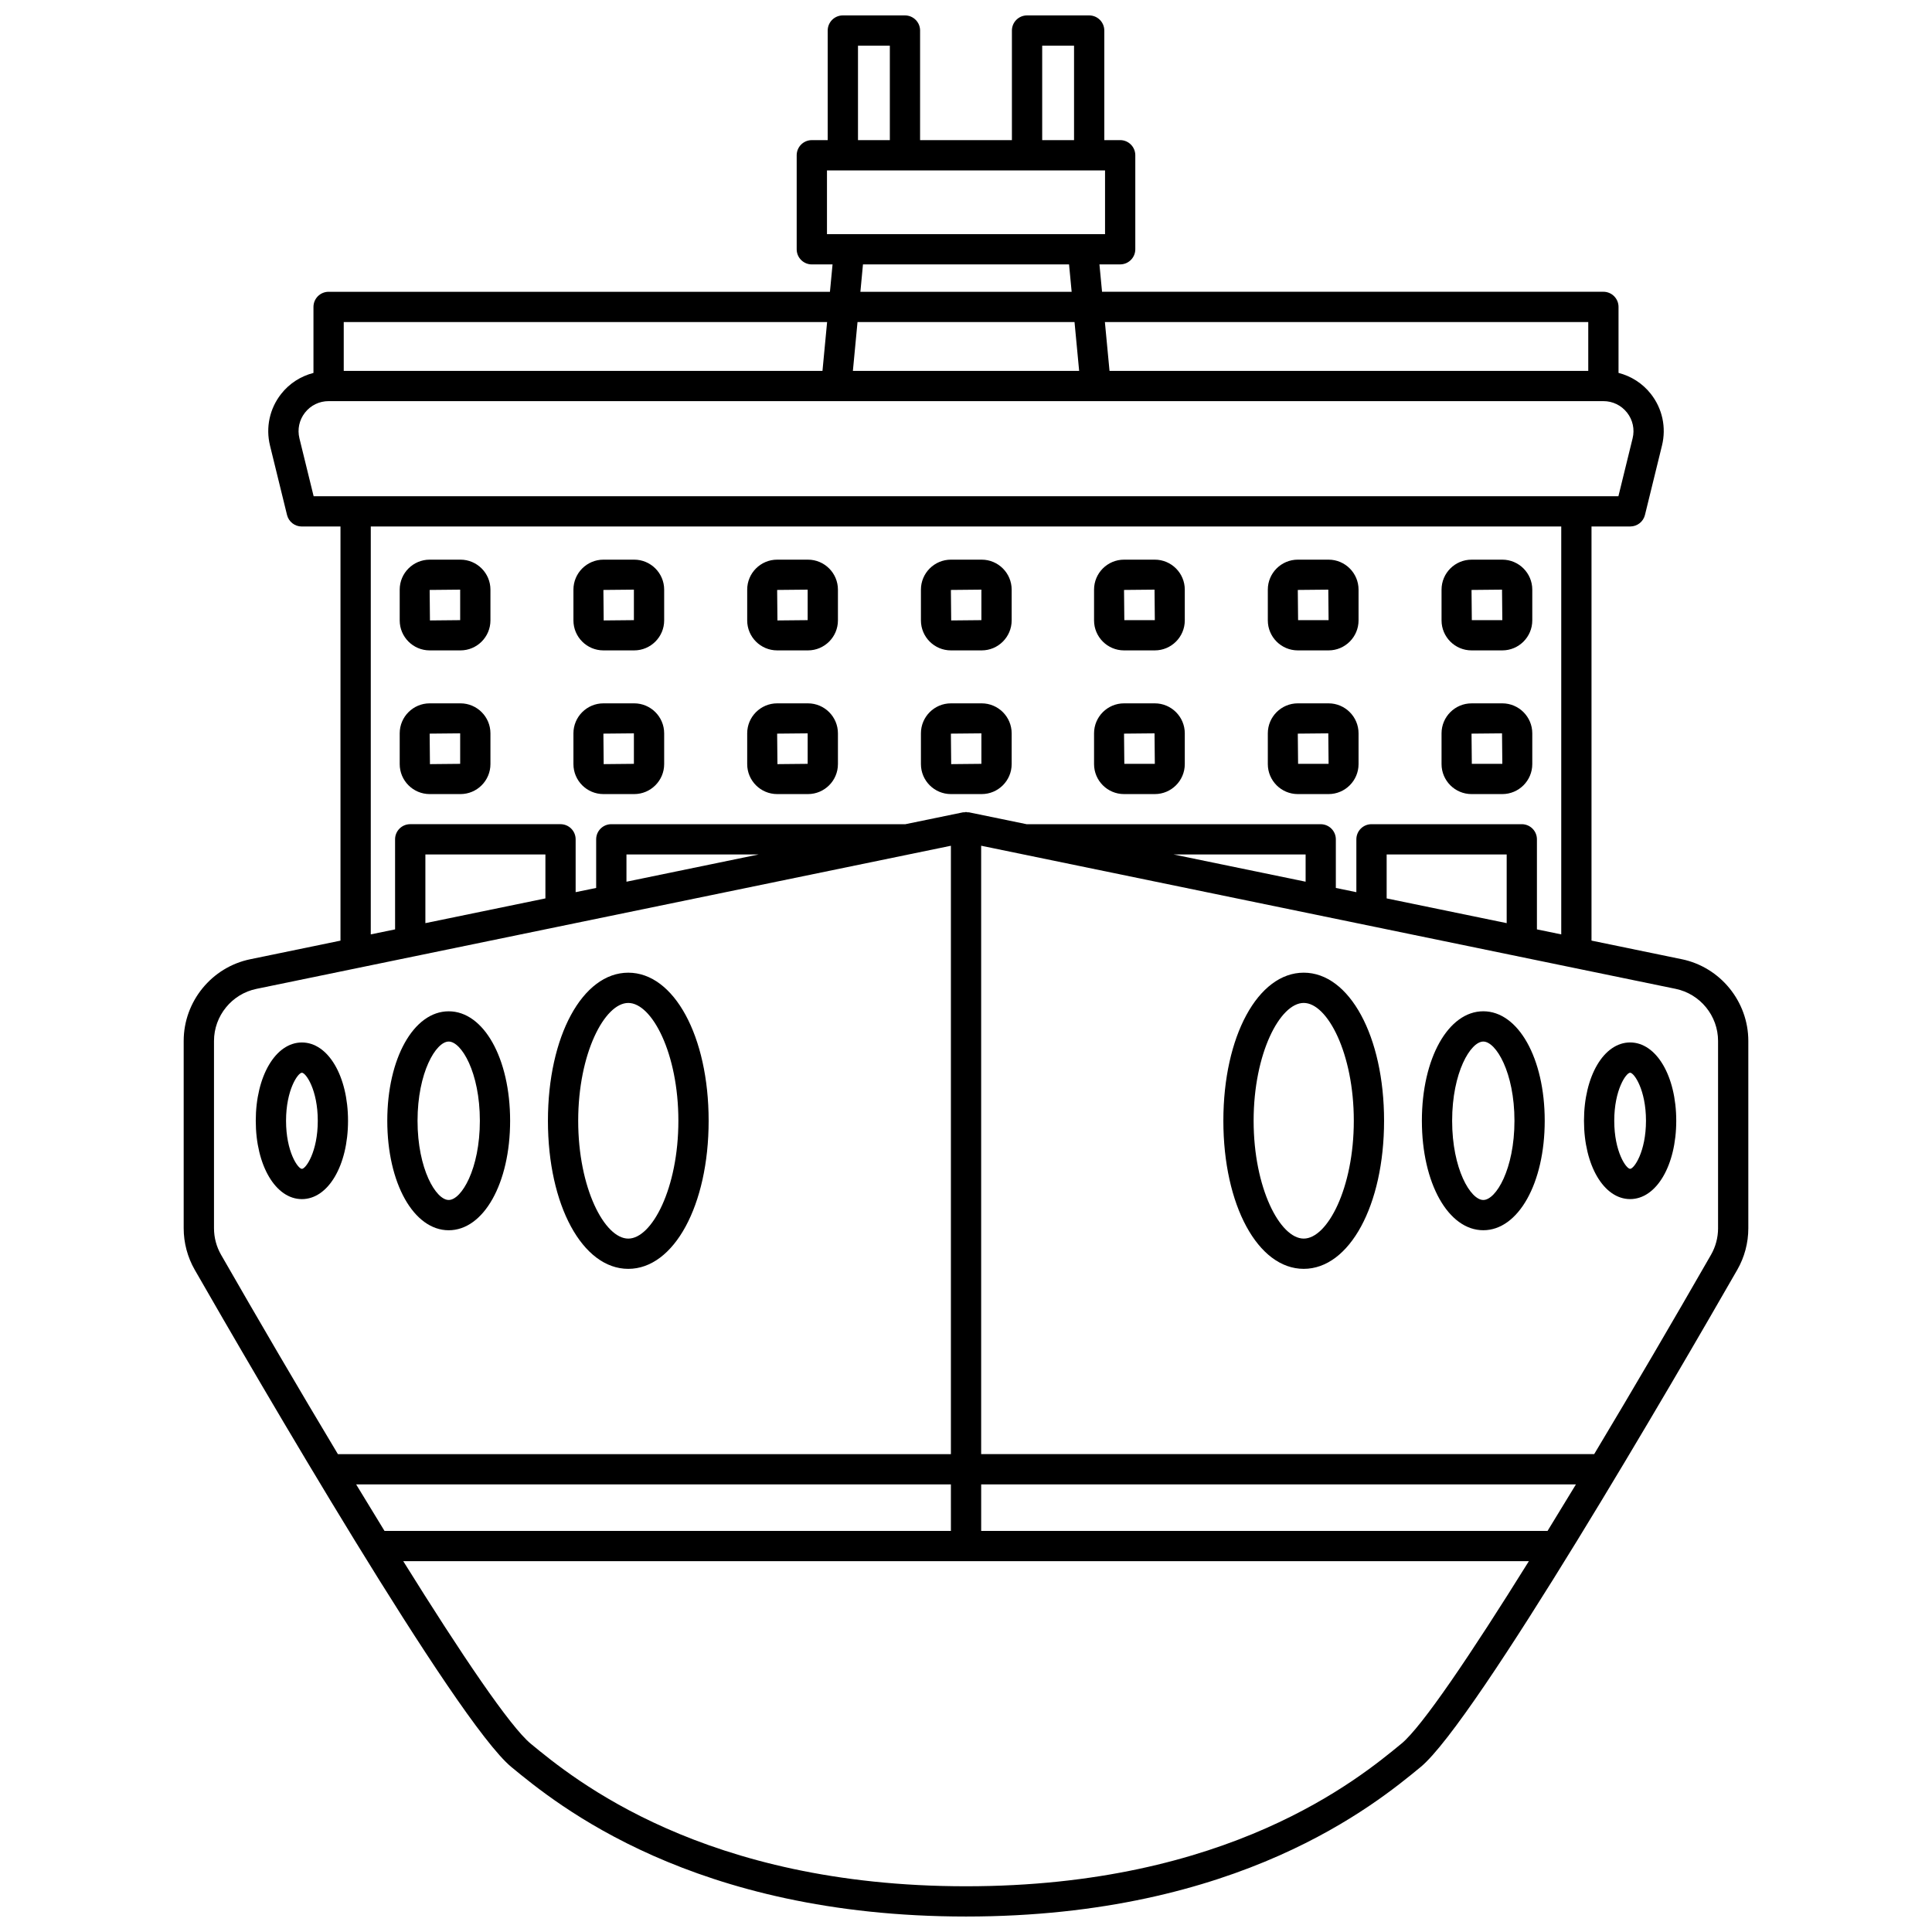 <?xml version="1.0" encoding="UTF-8"?>
<!-- Uploaded to: ICON Repo, www.iconrepo.com, Generator: ICON Repo Mixer Tools -->
<svg width="800px" height="800px" version="1.1" viewBox="144 144 512 512" xmlns="http://www.w3.org/2000/svg">
 <defs>
  <clipPath id="a">
   <path d="m192 148.09h416v503.81h-416z"/>
  </clipPath>
 </defs>
 <g clip-path="url(#a)">
  <path d="m589.67 398.2-23.906-4.93v-109.75h10.273c1.844 0 3.453-1.258 3.894-3.055l4.512-18.395c1.176-4.801 0.105-9.785-2.949-13.676-2.203-2.805-5.215-4.707-8.57-5.574v-17.488c0-2.215-1.797-4.012-4.012-4.012l-132.86 0.004-0.691-7.258h5.492c2.215 0 4.012-1.797 4.012-4.012v-24.91c0-2.215-1.797-4.012-4.012-4.012l-4.203 0.004v-29.039c0-2.215-1.797-4.012-4.012-4.012h-16.461c-2.215 0-4.012 1.797-4.012 4.012v29.039h-24.336l0.004-29.039c0-2.215-1.797-4.012-4.012-4.012h-16.461c-2.215 0-4.012 1.797-4.012 4.012v29.039h-4.207c-2.215 0-4.012 1.797-4.012 4.012v24.914c0 2.215 1.797 4.012 4.012 4.012h5.492l-0.691 7.258-132.86-0.004c-2.215 0-4.012 1.797-4.012 4.012v17.488c-3.356 0.867-6.367 2.766-8.57 5.574-3.051 3.891-4.121 8.875-2.949 13.676l4.512 18.395c0.441 1.793 2.051 3.055 3.894 3.055h10.273v109.75l-23.906 4.93c-10.227 2.094-17.648 11.199-17.648 21.648v49.652c0 3.848 1.012 7.648 2.922 10.988 15.977 27.855 69.254 119.69 83.93 131.79 11.883 9.797 48.043 39.613 120.47 39.613s108.58-29.816 120.47-39.613c14.676-12.105 67.949-103.93 83.93-131.79 1.914-3.34 2.922-7.137 2.922-10.988v-49.652c-0.004-10.449-7.426-19.555-17.652-21.66zm-24.766-168.85v12.934h-126.87l-1.227-12.934zm-134.92 12.934h-59.961l1.227-12.934h57.508zm-9.793-86.176h8.441v25.031h-8.441zm-48.816 0h8.441v25.031h-8.441zm-8.219 33.051h73.691v16.895h-73.691zm9.539 24.914h54.613l0.691 7.258h-55.988zm-9.504 15.277-1.227 12.934h-126.87v-12.934zm-139.84 30.812c-0.586-2.394-0.051-4.875 1.469-6.812 1.52-1.938 3.805-3.047 6.269-3.047h337.83c2.461 0 4.746 1.109 6.269 3.047 1.52 1.938 2.059 4.422 1.469 6.812l-3.762 15.34h-345.78zm18.914 23.359h315.48v108.1l-6.445-1.328v-23.863c0-2.215-1.797-4.012-4.012-4.012h-39.828c-2.215 0-4.012 1.797-4.012 4.012v14.004l-5.438-1.117v-12.883c0-2.215-1.797-4.012-4.012-4.012l-77.949-0.004-15.238-3.141c-0.133-0.027-0.27 0.012-0.402 0-0.141-0.016-0.266-0.086-0.41-0.086-0.145 0-0.27 0.066-0.41 0.086-0.133 0.012-0.27-0.027-0.402 0l-15.238 3.141h-77.949c-2.215 0-4.012 1.797-4.012 4.012v12.883l-5.438 1.117v-14.004c0-2.215-1.797-4.012-4.012-4.012h-39.828c-2.215 0-4.012 1.797-4.012 4.012l0.004 23.867-6.445 1.328 0.004-108.1zm301.02 105.12-31.809-6.555v-11.645h31.809zm-53.285-10.984-35.031-7.223h35.031zm-144.95-7.219-35.031 7.223v-7.223zm-56.512 11.648-31.809 6.555v-18.203h31.809zm-87.828 87.422v-49.648c0-6.652 4.731-12.461 11.246-13.801l184.04-37.926v161.23l-162.45-0.004c-10.422-17.371-21.148-35.719-30.969-52.844-1.219-2.125-1.867-4.547-1.867-7.004zm353.41 80.203h-150.1v-12.336h157.62c-2.547 4.203-5.062 8.324-7.527 12.336zm-158.12 0h-150.1c-2.465-4.012-4.981-8.133-7.523-12.336h157.62zm119.37 56.387c-11.332 9.344-45.82 37.781-115.36 37.781s-104.03-28.438-115.36-37.781c-5.461-4.504-18.359-23.602-33.785-48.371h298.3c-15.426 24.77-28.324 43.867-33.785 48.371zm83.934-136.59c0 2.453-0.645 4.875-1.859 7-9.82 17.121-20.547 35.473-30.969 52.844l-162.46 0.004v-161.23l184.04 37.926c6.516 1.344 11.246 7.148 11.246 13.801v49.656z"/>
 </g>
 <path d="m310.5 480.26c12.137 0 21.297-16.875 21.297-39.246s-9.156-39.242-21.297-39.242-21.293 16.871-21.293 39.242 9.156 39.246 21.293 39.246zm0-70.469c6.269 0 13.277 13.352 13.277 31.223s-7.008 31.227-13.277 31.227c-6.269 0-13.273-13.352-13.273-31.227 0.004-17.871 7.012-31.223 13.273-31.223z"/>
 <path d="m262.91 470.03c9.277 0 16.277-12.473 16.277-29.012 0-16.543-6.996-29.012-16.277-29.012-9.277 0-16.277 12.473-16.277 29.012 0.004 16.539 7 29.012 16.277 29.012zm0-50.008c3.363 0 8.258 8.176 8.258 20.992s-4.891 20.992-8.258 20.992c-3.363 0-8.258-8.176-8.258-20.992 0.004-12.816 4.891-20.992 8.258-20.992z"/>
 <path d="m236.23 441.02c0-11.828-5.258-20.754-12.227-20.754s-12.223 8.926-12.223 20.754c0 11.832 5.258 20.758 12.223 20.758 6.973 0 12.227-8.922 12.227-20.758zm-12.223 12.738c-1.047 0-4.203-4.519-4.203-12.738s3.16-12.734 4.203-12.734c1.047 0 4.207 4.516 4.207 12.734s-3.16 12.738-4.207 12.738z"/>
 <path d="m396 316.36h8.156c4.379 0 7.945-3.566 7.945-7.945v-8.156c0-4.379-3.566-7.945-7.945-7.945h-8.156c-4.379 0-7.945 3.566-7.945 7.945v8.156c0 4.387 3.562 7.945 7.945 7.945zm8.078-16.098v8.082l-8.004 0.078-0.078-8.082z"/>
 <path d="m396 354.44h8.156c4.379 0 7.945-3.566 7.945-7.945v-8.156c0-4.379-3.566-7.945-7.945-7.945h-8.156c-4.379 0-7.945 3.566-7.945 7.945v8.156c0 4.383 3.562 7.945 7.945 7.945zm8.078-16.098v8.082l-8.004 0.078-0.078-8.082z"/>
 <path d="m349.96 316.36h8.156c4.383 0 7.945-3.566 7.945-7.945v-8.156c0-4.379-3.566-7.945-7.945-7.945h-8.156c-4.383 0-7.945 3.566-7.945 7.945v8.156c-0.004 4.387 3.562 7.945 7.945 7.945zm8.078-16.098v8.082l-8.008 0.078-0.078-8.082z"/>
 <path d="m349.96 354.44h8.156c4.383 0 7.945-3.566 7.945-7.945v-8.156c0-4.379-3.566-7.945-7.945-7.945h-8.156c-4.383 0-7.945 3.566-7.945 7.945v8.156c-0.004 4.383 3.562 7.945 7.945 7.945zm8.078-16.098v8.082l-8.008 0.078-0.078-8.082z"/>
 <path d="m303.91 316.36h8.156c4.379 0 7.945-3.566 7.945-7.945v-8.156c0-4.379-3.566-7.945-7.945-7.945h-8.156c-4.379 0-7.945 3.566-7.945 7.945v8.156c0 4.387 3.566 7.945 7.945 7.945zm8.078-16.098v8.082l-8.004 0.078-0.078-8.082z"/>
 <path d="m303.91 354.44h8.156c4.379 0 7.945-3.566 7.945-7.945v-8.156c0-4.379-3.566-7.945-7.945-7.945h-8.156c-4.379 0-7.945 3.566-7.945 7.945v8.156c0 4.383 3.566 7.945 7.945 7.945zm8.078-16.098v8.082l-8.004 0.078-0.078-8.082z"/>
 <path d="m257.87 316.36h8.156c4.383 0 7.945-3.566 7.945-7.945v-8.156c0-4.379-3.566-7.945-7.945-7.945h-8.156c-4.383 0-7.945 3.566-7.945 7.945v8.156c0 4.387 3.566 7.945 7.945 7.945zm8.078-16.098v8.082l-8.008 0.078-0.078-8.082z"/>
 <path d="m257.87 354.44h8.156c4.383 0 7.945-3.566 7.945-7.945v-8.156c0-4.379-3.566-7.945-7.945-7.945h-8.156c-4.383 0-7.945 3.566-7.945 7.945v8.156c0 4.383 3.566 7.945 7.945 7.945zm8.078-16.098v8.082l-8.008 0.078-0.078-8.082z"/>
 <path d="m489.5 401.77c-12.137 0-21.297 16.871-21.297 39.242s9.156 39.246 21.297 39.246 21.293-16.875 21.293-39.246-9.156-39.242-21.293-39.242zm0 70.469c-6.269 0-13.277-13.352-13.277-31.227 0-17.867 7.008-31.223 13.277-31.223s13.273 13.352 13.273 31.223-7.008 31.227-13.273 31.227z"/>
 <path d="m537.09 412c-9.277 0-16.277 12.473-16.277 29.012 0 16.543 6.996 29.012 16.277 29.012 9.277 0 16.277-12.473 16.277-29.012 0-16.543-7-29.012-16.277-29.012zm0 50.008c-3.363 0-8.258-8.176-8.258-20.992 0-12.816 4.891-20.992 8.258-20.992 3.363 0 8.258 8.176 8.258 20.992 0 12.816-4.894 20.992-8.258 20.992z"/>
 <path d="m576 420.26c-6.969 0-12.227 8.926-12.227 20.754 0 11.832 5.258 20.758 12.227 20.758s12.223-8.926 12.223-20.758-5.254-20.754-12.223-20.754zm0 33.492c-1.047 0-4.207-4.519-4.207-12.738s3.16-12.734 4.207-12.734 4.203 4.516 4.203 12.734c-0.004 8.219-3.16 12.738-4.203 12.738z"/>
 <path d="m441.88 316.36h8.156c4.383 0 7.945-3.566 7.945-7.945v-8.156c0-4.379-3.566-7.945-7.945-7.945h-8.156c-4.383 0-7.945 3.566-7.945 7.945v8.156c0.004 4.387 3.562 7.945 7.945 7.945zm8.082-16.098 0.078 8.082h-8.082l-0.078-8.004z"/>
 <path d="m441.88 354.44h8.156c4.383 0 7.945-3.566 7.945-7.945v-8.156c0-4.379-3.566-7.945-7.945-7.945h-8.156c-4.383 0-7.945 3.566-7.945 7.945v8.156c0.004 4.383 3.562 7.945 7.945 7.945zm8.082-16.098 0.078 8.082h-8.082l-0.078-8.004z"/>
 <path d="m487.93 316.36h8.156c4.379 0 7.945-3.566 7.945-7.945v-8.156c0-4.379-3.566-7.945-7.945-7.945h-8.156c-4.379 0-7.945 3.566-7.945 7.945v8.156c0.004 4.387 3.566 7.945 7.945 7.945zm8.082-16.098 0.078 8.082h-8.082l-0.078-8.004z"/>
 <path d="m487.93 354.44h8.156c4.379 0 7.945-3.566 7.945-7.945v-8.156c0-4.379-3.566-7.945-7.945-7.945h-8.156c-4.379 0-7.945 3.566-7.945 7.945v8.156c0.004 4.383 3.566 7.945 7.945 7.945zm8.082-16.098 0.078 8.082h-8.082l-0.078-8.004z"/>
 <path d="m533.97 316.36h8.156c4.383 0 7.945-3.566 7.945-7.945v-8.156c0-4.379-3.566-7.945-7.945-7.945l-8.156 0.004c-4.383 0-7.945 3.566-7.945 7.945v8.156c0.004 4.383 3.566 7.941 7.945 7.941zm8.082-16.098 0.078 8.082h-8.082l-0.078-8.004z"/>
 <path d="m533.97 354.44h8.156c4.383 0 7.945-3.566 7.945-7.945v-8.156c0-4.379-3.566-7.945-7.945-7.945l-8.156 0.004c-4.383 0-7.945 3.566-7.945 7.945v8.156c0.004 4.379 3.566 7.941 7.945 7.941zm8.082-16.098 0.078 8.082h-8.082l-0.078-8.004z"/>
</svg>
